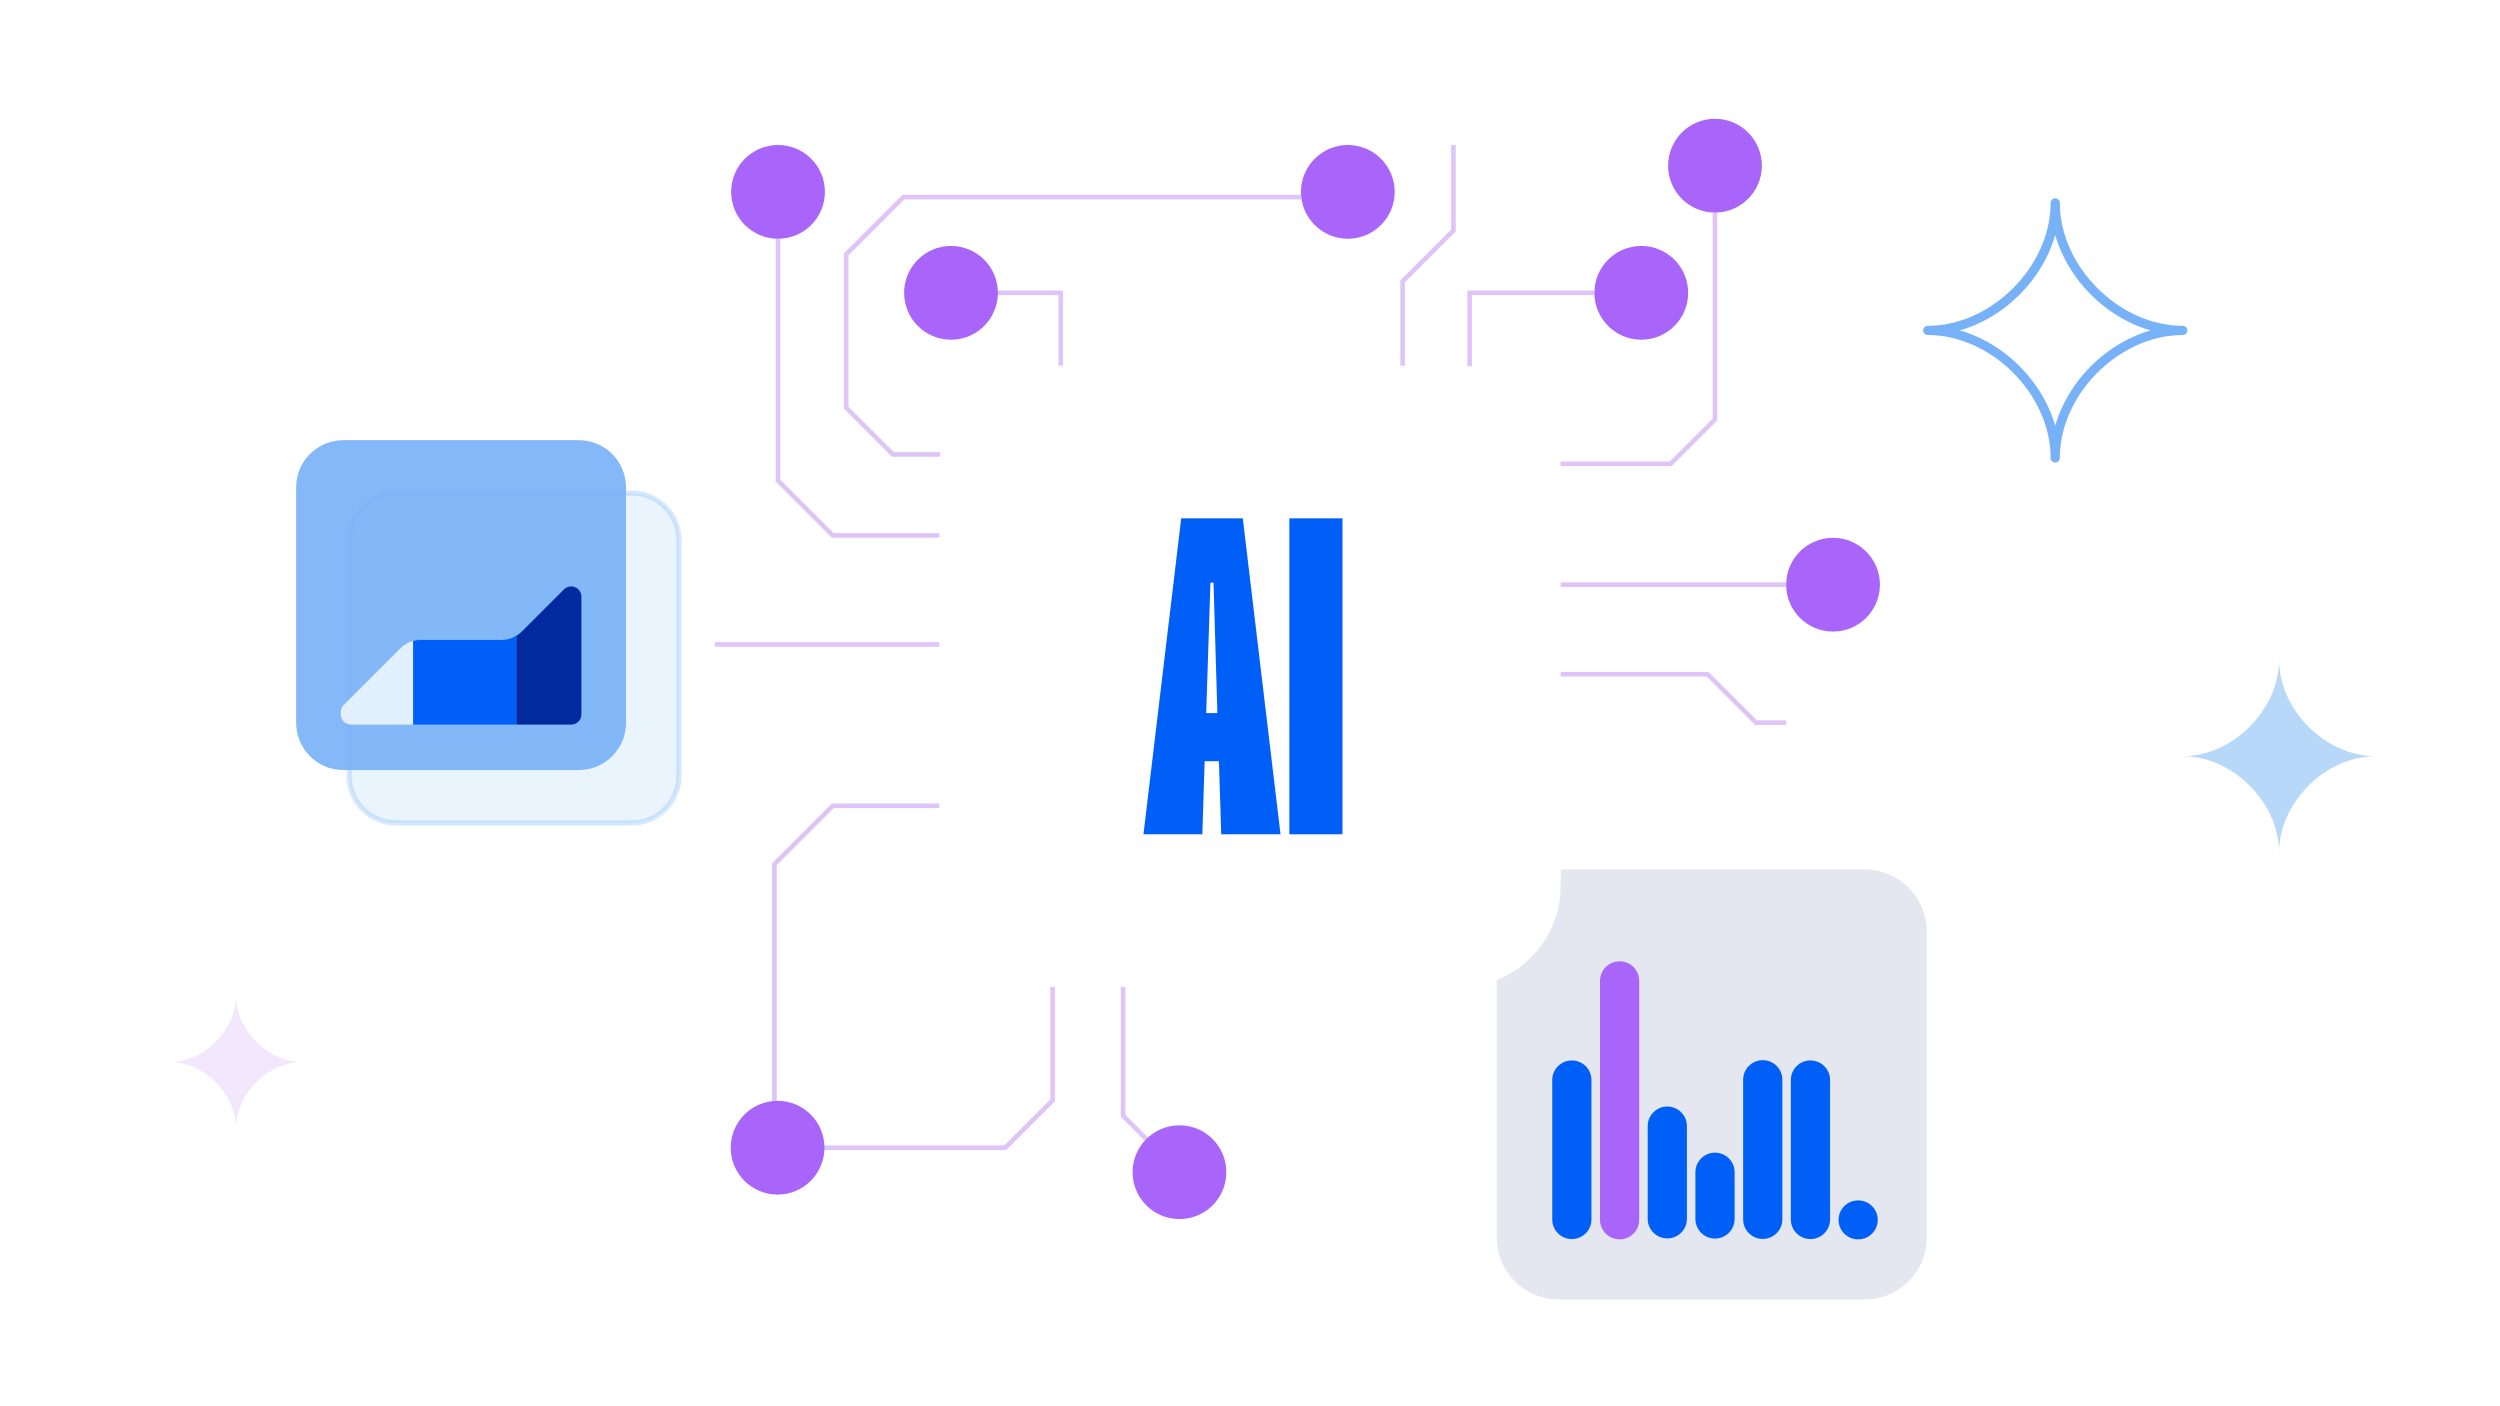 <svg width="544" height="306" viewBox="0 0 544 306" fill="none" xmlns="http://www.w3.org/2000/svg">
<path d="M405.75 189.19H339.2C331.733 189.19 325.68 195.243 325.68 202.71V269.26C325.68 276.727 331.733 282.78 339.2 282.78H405.75C413.217 282.78 419.27 276.727 419.27 269.26V202.71C419.27 195.243 413.217 189.19 405.75 189.19Z" fill="#E4E7EF"/>
<path d="M342.04 230.75H342.03C339.677 230.75 337.77 232.657 337.77 235.01V265.36C337.77 267.713 339.677 269.62 342.03 269.62H342.04C344.393 269.62 346.3 267.713 346.3 265.36V235.01C346.3 232.657 344.393 230.75 342.04 230.75Z" fill="#005FF7"/>
<path d="M352.43 209.18H352.42C350.067 209.18 348.16 211.087 348.16 213.44V265.42C348.16 267.773 350.067 269.68 352.42 269.68H352.43C354.783 269.68 356.69 267.773 356.69 265.42V213.44C356.69 211.087 354.783 209.18 352.43 209.18Z" fill="#A964F9"/>
<path d="M362.81 240.78H362.8C360.447 240.78 358.54 242.687 358.54 245.04V265.22C358.54 267.573 360.447 269.48 362.8 269.48H362.81C365.163 269.48 367.07 267.573 367.07 265.22V245.04C367.07 242.687 365.163 240.78 362.81 240.78Z" fill="#005FF7"/>
<path d="M373.19 250.82H373.18C370.827 250.82 368.92 252.727 368.92 255.08V265.25C368.92 267.603 370.827 269.51 373.18 269.51H373.19C375.543 269.51 377.45 267.603 377.45 265.25V255.08C377.45 252.727 375.543 250.82 373.19 250.82Z" fill="#005FF7"/>
<path d="M383.58 230.69H383.57C381.217 230.69 379.31 232.597 379.31 234.95V265.33C379.31 267.683 381.217 269.59 383.57 269.59H383.58C385.933 269.59 387.84 267.683 387.84 265.33V234.95C387.84 232.597 385.933 230.69 383.58 230.69Z" fill="#005FF7"/>
<path d="M393.96 230.75H393.95C391.597 230.75 389.69 232.657 389.69 235.01V265.36C389.69 267.713 391.597 269.62 393.95 269.62H393.96C396.313 269.62 398.22 267.713 398.22 265.36V235.01C398.22 232.657 396.313 230.75 393.96 230.75Z" fill="#005FF7"/>
<path d="M404.36 261.21H404.31C401.968 261.21 400.07 263.106 400.07 265.445C400.07 267.784 401.968 269.68 404.31 269.68H404.36C406.702 269.68 408.6 267.784 408.6 265.445C408.6 263.106 406.702 261.21 404.36 261.21Z" fill="#005FF7"/>
<path d="M210.83 116.51H181.22L169.3 104.59V51.95" stroke="#DEC4F7" stroke-miterlimit="10"/>
<path d="M210.83 175.33H181.22L168.51 188.04V249.74H218.75L229.05 239.44V201.6" stroke="#DEC4F7" stroke-miterlimit="10"/>
<path d="M244.38 201.6V242.79L256.65 255.07" stroke="#DEC4F7" stroke-miterlimit="10"/>
<path d="M331.54 146.71H371.57L382.12 157.25H388.67" stroke="#DEC4F7" stroke-miterlimit="10"/>
<path d="M331.54 127.23H388.67" stroke="#DEC4F7" stroke-miterlimit="10"/>
<path d="M155.54 140.23H212.67" stroke="#DEC4F7" stroke-miterlimit="10"/>
<path d="M331.54 100.93H363.53L373.18 91.28V46.25" stroke="#DEC4F7" stroke-miterlimit="10"/>
<path d="M319.79 93.19V63.72H346.94" stroke="#DEC4F7" stroke-miterlimit="10"/>
<path d="M305.21 93.19V61.21L316.27 50.15V31.55" stroke="#DEC4F7" stroke-miterlimit="10"/>
<path d="M211.11 98.89H194.3L184.13 88.72V55.35L196.59 42.89H283.09" stroke="#DEC4F7" stroke-miterlimit="10"/>
<path d="M216.73 63.72H230.81V93.19" stroke="#DEC4F7" stroke-miterlimit="10"/>
<path d="M169.3 51.95C174.933 51.95 179.5 47.383 179.5 41.75C179.5 36.117 174.933 31.55 169.3 31.55C163.667 31.55 159.1 36.117 159.1 41.75C159.1 47.383 163.667 51.95 169.3 51.95Z" fill="#A964F9"/>
<path d="M206.94 73.92C212.573 73.92 217.14 69.353 217.14 63.72C217.14 58.087 212.573 53.52 206.94 53.52C201.307 53.52 196.74 58.087 196.74 63.72C196.74 69.353 201.307 73.92 206.94 73.92Z" fill="#A964F9"/>
<path d="M398.87 137.43C404.503 137.43 409.07 132.863 409.07 127.23C409.07 121.597 404.503 117.03 398.87 117.03C393.237 117.03 388.67 121.597 388.67 127.23C388.67 132.863 393.237 137.43 398.87 137.43Z" fill="#A964F9"/>
<path d="M303.49 41.75C303.49 36.12 298.92 31.55 293.29 31.55C287.66 31.55 283.09 36.12 283.09 41.75C283.09 47.38 287.66 51.95 293.29 51.95C298.92 51.95 303.49 47.38 303.49 41.75Z" fill="#A964F9"/>
<path d="M373.18 46.25C378.813 46.25 383.38 41.683 383.38 36.05C383.38 30.417 378.813 25.85 373.18 25.85C367.547 25.85 362.98 30.417 362.98 36.05C362.98 41.683 367.547 46.25 373.18 46.25Z" fill="#A964F9"/>
<path d="M357.14 73.92C362.773 73.92 367.34 69.353 367.34 63.72C367.34 58.087 362.773 53.52 357.14 53.52C351.507 53.52 346.94 58.087 346.94 63.72C346.94 69.353 351.507 73.92 357.14 73.92Z" fill="#A964F9"/>
<path d="M256.65 265.27C262.283 265.27 266.85 260.703 266.85 255.07C266.85 249.437 262.283 244.87 256.65 244.87C251.017 244.87 246.45 249.437 246.45 255.07C246.45 260.703 251.017 265.27 256.65 265.27Z" fill="#A964F9"/>
<path d="M169.2 259.94C174.833 259.94 179.4 255.373 179.4 249.74C179.4 244.107 174.833 239.54 169.2 239.54C163.567 239.54 159 244.107 159 249.74C159 255.373 163.567 259.94 169.2 259.94Z" fill="#A964F9"/>
<g filter="url(#filter0_d_6205_5361)">
<path d="M317.6 79.57H226.4C214.25 79.57 204.4 89.42 204.4 101.57V192.77C204.4 204.92 214.25 214.77 226.4 214.77H317.6C329.75 214.77 339.6 204.92 339.6 192.77V101.57C339.6 89.42 329.75 79.57 317.6 79.57Z" fill="white"/>
</g>
<path d="M265.23 165.63H262.13L261.63 181.54H248.82L257.03 112.79H270.43L278.64 181.54H265.74L265.24 165.63H265.23ZM264.9 155.16L264.06 126.77H263.39L262.47 155.16H264.9Z" fill="#005FF7"/>
<path d="M280.56 112.79H292.12V181.54H280.56V112.79Z" fill="#005FF7"/>
<path d="M51.36 245.54C51.36 238.05 44.41 231.1 36.92 231.1C44.41 231.1 51.36 224.15 51.36 216.66C51.36 224.15 58.31 231.1 65.8 231.1C58.31 231.1 51.36 238.05 51.36 245.54Z" fill="#F2E7FC"/>
<path d="M447.22 99.65C447.22 85.26 433.86 71.9 419.47 71.9C433.86 71.9 447.22 58.54 447.22 44.15C447.22 58.54 460.58 71.9 474.97 71.9C460.58 71.9 447.22 85.26 447.22 99.65Z" fill="white" stroke="#77B1F7" stroke-width="2" stroke-linejoin="round"/>
<path opacity="0.3" d="M137.47 107.3H86.23C80.558 107.3 75.96 111.898 75.96 117.57V168.81C75.96 174.482 80.558 179.08 86.23 179.08H137.47C143.142 179.08 147.74 174.482 147.74 168.81V117.57C147.74 111.898 143.142 107.3 137.47 107.3Z" fill="#B7D8F9" stroke="#77B1F7" stroke-width="1.13" stroke-miterlimit="10"/>
<path opacity="0.9" d="M125.95 95.78H74.71C69.038 95.78 64.44 100.378 64.44 106.05V157.29C64.44 162.962 69.038 167.56 74.71 167.56H125.95C131.622 167.56 136.22 162.962 136.22 157.29V106.05C136.22 100.378 131.622 95.78 125.95 95.78Z" fill="#77B1F7"/>
<path d="M122.72 128.25L113.55 137.42C113.18 137.79 112.77 138.1 112.33 138.36V157.68H124.29C125.52 157.68 126.51 156.68 126.51 155.46V129.83C126.51 127.85 124.11 126.86 122.71 128.26L122.72 128.25Z" fill="#002A9E"/>
<path d="M87.12 141.07L74.8 153.39C74.38 153.81 74.15 154.37 74.15 154.96V155.45C74.15 156.68 75.15 157.67 76.37 157.67H89.9V139.46C88.86 139.74 87.89 140.29 87.11 141.06L87.12 141.07Z" fill="#E2EFFD"/>
<path d="M109.14 139.25H91.52C90.97 139.25 90.43 139.33 89.9 139.47V157.68H112.33V138.36C111.37 138.93 110.27 139.25 109.14 139.25Z" fill="#005FF7"/>
<path d="M495.93 185.52C495.93 174.65 485.83 164.55 474.96 164.55C485.83 164.55 495.93 154.45 495.93 143.58C495.93 154.45 506.03 164.55 516.9 164.55C506.03 164.55 495.93 174.65 495.93 185.52Z" fill="#B7D8F9"/>
<defs>
<filter id="filter0_d_6205_5361" x="184.4" y="59.57" width="175.2" height="175.2" filterUnits="userSpaceOnUse" color-interpolation-filters="sRGB">
<feFlood flood-opacity="0" result="BackgroundImageFix"/>
<feColorMatrix in="SourceAlpha" type="matrix" values="0 0 0 0 0 0 0 0 0 0 0 0 0 0 0 0 0 0 127 0" result="hardAlpha"/>
<feOffset/>
<feGaussianBlur stdDeviation="10"/>
<feColorMatrix type="matrix" values="0 0 0 0 0.38 0 0 0 0 0.431 0 0 0 0 0.62 0 0 0 0.15 0"/>
<feBlend mode="normal" in2="BackgroundImageFix" result="effect1_dropShadow_6205_5361"/>
<feBlend mode="normal" in="SourceGraphic" in2="effect1_dropShadow_6205_5361" result="shape"/>
</filter>
</defs>
</svg>
